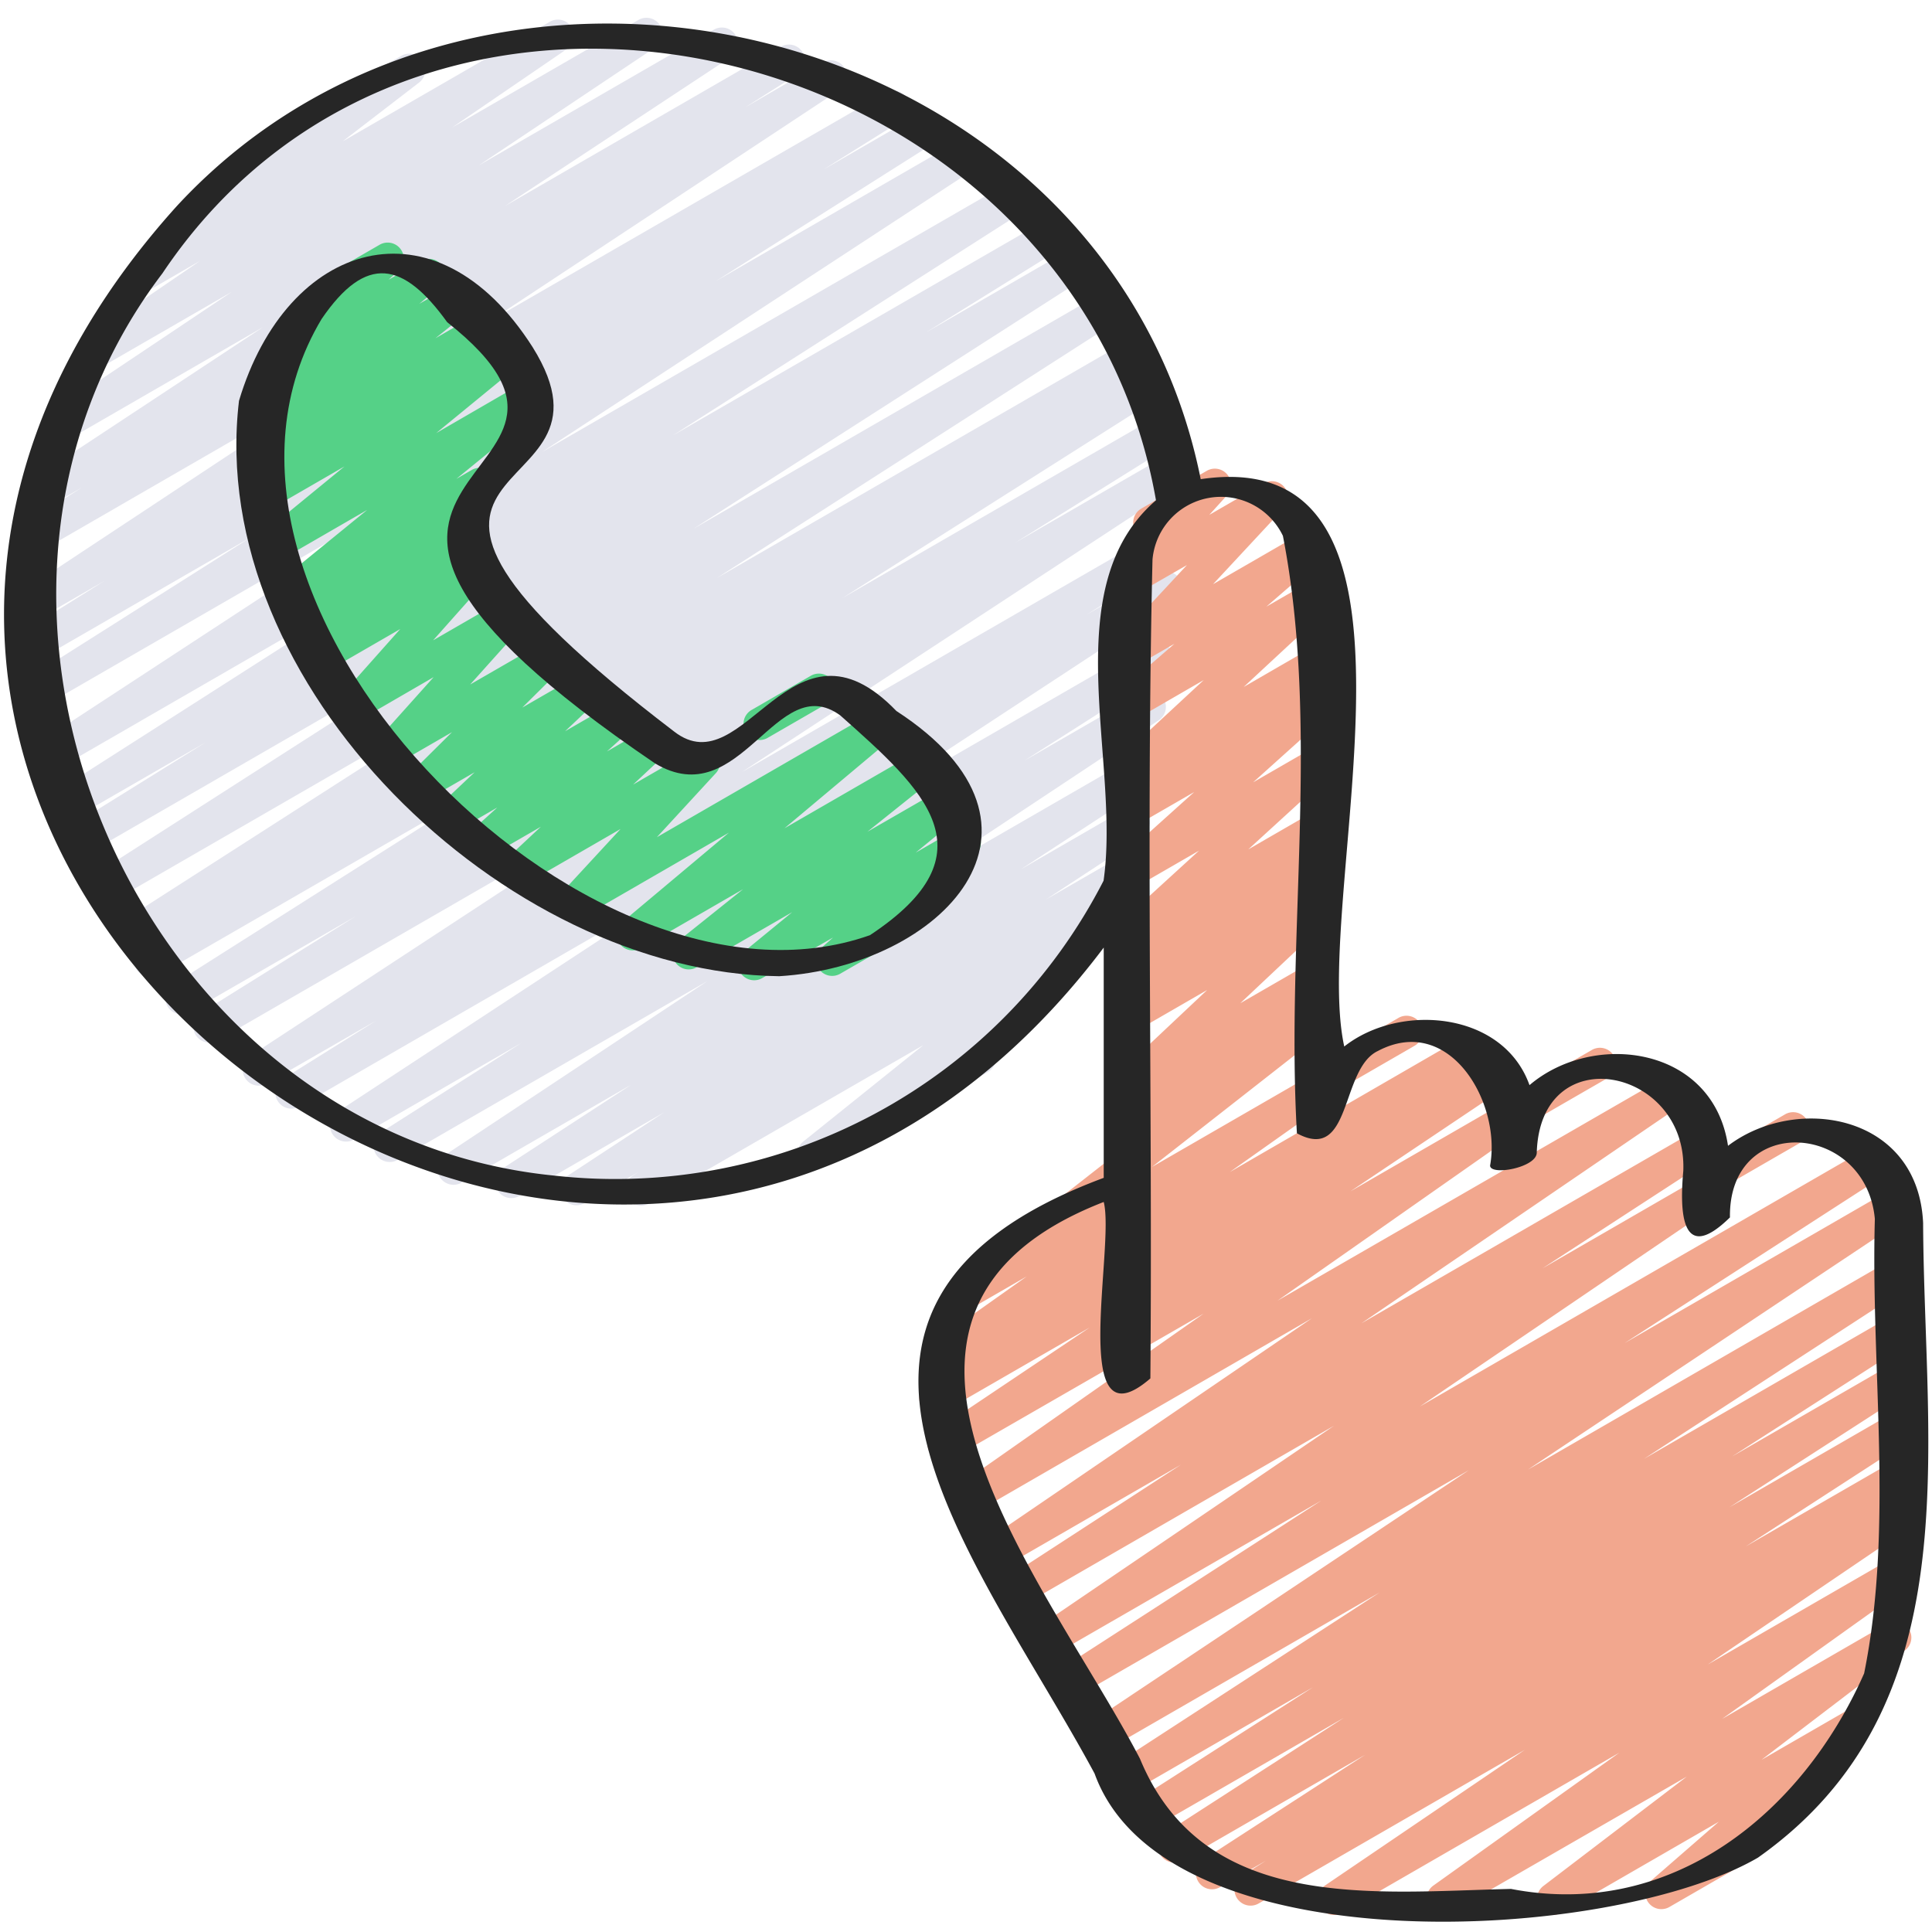<svg id="Icons" height="512" viewBox="0 0 60 60" width="512" xmlns="http://www.w3.org/2000/svg"><path d="m19.909 37.441a.5.5 0 0 1 -.273-.918l.2-.128-1.687.973a.5.5 0 0 1 -.525-.85l3-1.972-4.482 2.588a.5.5 0 0 1 -.524-.852l3.993-2.6-5.262 3.038a.5.5 0 0 1 -.527-.85l8.153-5.405-9.629 5.558a.5.5 0 0 1 -.519-.854l4.368-2.781-5.2 3a.5.5 0 0 1 -.524-.851l10.813-7.095-12 6.931a.5.5 0 0 1 -.514-.856l2.925-1.828-3.419 1.967a.5.5 0 0 1 -.524-.85l13.656-8.953-14.671 8.469a.5.5 0 0 1 -.514-.856l4.83-3.014-5.169 2.984a.5.5 0 0 1 -.518-.855l9.662-6.129-10.1 5.83a.5.5 0 0 1 -.512-.859l.367-.226-.45.26a.5.5 0 0 1 -.521-.854l12.334-7.913-12.68 7.32a.5.5 0 0 1 -.52-.854l12.118-7.771-12.335 7.122a.5.5 0 0 1 -.514-.858l4.172-2.594-4.087 2.359a.5.5 0 0 1 -.52-.855l10.9-6.969-10.846 6.263a.5.5 0 0 1 -.523-.853l13.458-8.807-13.317 7.689a.5.5 0 0 1 -.517-.855l6.865-4.347-6.491 3.749a.5.5 0 0 1 -.515-.857l2.454-1.534-1.961 1.132a.5.5 0 0 1 -.525-.85l10.923-7.22-10.237 5.914a.5.5 0 0 1 -.516-.856l1.621-1.023-.864.5a.5.5 0 0 1 -.525-.851l7.006-4.625-5.906 3.411a.5.5 0 0 1 -.529-.849l5.465-3.658-4.019 2.32a.5.5 0 0 1 -.533-.845l3.567-2.438-1.622.937a.5.5 0 0 1 -.555-.83l3.411-2.623a.5.5 0 0 1 -.088-.906l5.1-2.944a.5.5 0 0 1 .555.829l-2.377 1.829 6.426-3.71a.5.5 0 0 1 .533.846l-3.557 2.432 5.771-3.332a.5.5 0 0 1 .529.849l-5.47 3.659 7.291-4.21a.5.5 0 0 1 .525.851l-7.007 4.623 8.561-4.944a.5.5 0 0 1 .517.856l-1.619 1.024 2.419-1.4a.5.5 0 0 1 .525.85l-10.928 7.22 12.353-7.129a.5.5 0 0 1 .514.857l-2.456 1.536 3.019-1.743a.5.5 0 0 1 .518.855l-6.86 4.342 7.525-4.345a.5.5 0 0 1 .523.852l-13.461 8.809 14.45-8.34a.5.5 0 0 1 .52.855l-10.9 6.966 11.5-6.638a.5.5 0 0 1 .514.858l-4.167 2.589 4.383-2.53a.5.5 0 0 1 .519.854l-12.118 7.771 12.544-7.242a.5.5 0 0 1 .521.854l-12.329 7.912 12.618-7.285a.5.5 0 0 1 .511.859l-.374.231.285-.165a.5.5 0 0 1 .517.856l-9.665 6.131 9.676-5.587a.5.5 0 0 1 .515.858l-4.817 3.005 4.641-2.68a.5.5 0 0 1 .524.851l-13.658 8.955 13.106-7.566a.5.5 0 0 1 .514.857l-2.921 1.824 2.214-1.278a.5.5 0 0 1 .525.851l-10.814 7.095 9.991-5.769a.5.5 0 0 1 .519.855l-4.368 2.781 3.638-2.1a.5.5 0 0 1 .527.85l-8.153 5.406 7.351-4.244a.5.5 0 0 1 .523.852l-3.992 2.608 3.259-1.882a.5.5 0 0 1 .525.85l-2.994 1.963 2.256-1.3a.5.5 0 0 1 .524.852l-1.2.784a.5.5 0 0 1 .314.889l-3.984 3.203a.508.508 0 0 1 .465.249.5.5 0 0 1 -.182.683l-5.173 2.983a.5.5 0 0 1 -.564-.822l3.729-2.994-8.516 4.916a.494.494 0 0 1 -.25.067z" fill="#e3e4ed"/><path d="m23.59 22.982a.5.5 0 0 1 -.25-.933l1.843-1.064a.5.5 0 0 1 .5.866l-1.843 1.064a.5.5 0 0 1 -.25.067z" fill="#55d187"/><path d="m23.42 30.443a.5.5 0 0 1 -.317-.886l1.5-1.229-2.963 1.71a.5.5 0 0 1 -.562-.824l2-1.6-3.178 1.835a.5.5 0 0 1 -.571-.816l3.308-2.774-4.588 2.651a.5.5 0 0 1 -.617-.773l1.84-1.992-2.883 1.665a.5.5 0 0 1 -.592-.8l1-.935-1.5.866a.5.5 0 0 1 -.586-.8l.732-.663-1.092.631a.5.5 0 0 1 -.593-.8l.982-.926-1.349.779a.5.5 0 0 1 -.6-.788l1.246-1.236-1.639.947a.5.5 0 0 1 -.623-.767l1.692-1.889-2.193 1.271a.5.5 0 0 1 -.623-.765l1.779-2-2.17 1.253a.5.5 0 0 1 -.579-.809l.514-.451-.48.278a.5.5 0 0 1 -.563-.824l.246-.2-.129.075a.5.5 0 0 1 -.566-.821l2.7-2.2-2.67 1.543a.5.5 0 0 1 -.566-.82l2.53-2.073-2.306 1.332a.5.5 0 0 1 -.551-.832l.351-.264a.5.5 0 0 1 -.467-.867l.937-.748-.318.184a.5.5 0 0 1 -.569-.819l.741-.611a.5.5 0 0 1 -.434-.861l1.741-1.6a.541.541 0 0 1 -.041-.061.5.5 0 0 1 .183-.683l1.827-1.056a.5.5 0 0 1 .589.8l-.313.288 1-.579a.5.5 0 0 1 .569.819l-.616.508.873-.5a.5.5 0 0 1 .563.823l-.935.747 1.23-.71a.5.5 0 0 1 .551.833l-.281.21.489-.282a.5.5 0 0 1 .566.82l-2.531 2.074 2.762-1.6a.5.5 0 0 1 .565.821l-2.7 2.2.471-.273a.5.5 0 0 1 .563.824l-.784.626a.5.5 0 0 1 .264.873l-.513.449.433-.25a.5.5 0 0 1 .623.765l-1.778 2 2.22-1.282a.5.5 0 0 1 .622.767l-1.692 1.887 2.267-1.308a.5.5 0 0 1 .6.788l-1.249 1.237 1.718-.991a.5.5 0 0 1 .593.8l-.98.925 1.447-.836a.5.5 0 0 1 .586.8l-.733.664 1.219-.705a.5.5 0 0 1 .592.8l-1 .934 1.954-1.128a.5.5 0 0 1 .617.772l-1.832 1.99 6.7-3.868a.5.5 0 0 1 .571.817l-3.308 2.774 4.014-2.317a.5.5 0 0 1 .562.824l-2 1.6 2.43-1.4a.5.5 0 0 1 .568.82l-1.5 1.23 1.273-.735a.5.5 0 0 1 .581.808l-1.622 1.43a.509.509 0 0 1 .108.13.5.5 0 0 1 -.183.683l-2.5 1.444a.5.5 0 0 1 -.581-.808l.358-.316-2.201 1.26a.5.5 0 0 1 -.25.067z" fill="#55d187"/><g fill="#f2a78e"><path d="m53.62 36.733a.5.5 0 0 1 -.25-.932l2.048-1.183a.5.5 0 1 1 .5.865l-2.048 1.183a.494.494 0 0 1 -.25.067z"/><path d="m47.62 34.733a.5.5 0 0 1 -.25-.932l2.049-1.183a.5.5 0 1 1 .5.865l-2.049 1.183a.494.494 0 0 1 -.25.067z"/><path d="m41.614 33.738a.5.5 0 0 1 -.25-.932l2.048-1.183a.5.5 0 1 1 .5.865l-2.048 1.183a.494.494 0 0 1 -.25.067z"/><path d="m41.431 59.47a.5.5 0 0 1 -.282-.914l6.209-4.216-8.282 4.781a.5.5 0 0 1 -.518-.854l.756-.482-1.43.825a.5.5 0 0 1 -.522-.852l5.038-3.264-5.672 3.275a.5.5 0 0 1 -.522-.853l5.531-3.569-5.9 3.405a.5.5 0 0 1 -.521-.854l5.462-3.5-5.6 3.234a.5.5 0 0 1 -.523-.852l8.189-5.323-8.4 4.85a.5.5 0 0 1 -.527-.849l11.7-7.8-12.1 6.985a.5.5 0 0 1 -.517-.854l8.037-5.189-8.237 4.752a.5.5 0 0 1 -.532-.846l9.161-6.228-9.508 5.49a.5.5 0 0 1 -.523-.852l5.279-3.43-5.4 3.118a.5.5 0 0 1 -.532-.845l10-6.821-10.389 6a.5.5 0 0 1 -.538-.842l7.562-5.3-7.819 4.504a.5.5 0 0 1 -.529-.848l4.811-3.226-4.55 2.626a.5.5 0 0 1 -.522-.852l.472-.3a.506.506 0 0 1 -.551-.214.5.5 0 0 1 .132-.677l3.064-2.17-1.76 1.015a.5.5 0 0 1 -.559-.826l5.6-4.384a.5.5 0 0 1 -.443-.875l.434-.34a.5.5 0 0 1 -.47-.848l2.8-2.636-2.21 1.276a.5.5 0 0 1 -.557-.827l.425-.333a.5.5 0 0 1 -.427-.878l.542-.429a.5.5 0 0 1 -.57-.812l2.545-2.325-1.958 1.13a.5.5 0 0 1 -.584-.8l2.391-2.15-1.807 1.043a.5.5 0 0 1 -.558-.827l.442-.346a.5.5 0 0 1 -.474-.848l2.694-2.5-2.1 1.215a.5.5 0 0 1 -.577-.811l1.766-1.53-1.189.687a.5.5 0 0 1 -.616-.774l2.193-2.357-1.567.9a.5.5 0 0 1 -.62-.769l.879-.97a.5.5 0 0 1 -.111-.913l2.037-1.176a.5.5 0 0 1 .62.769l-.543.6 1.693-.978a.5.5 0 0 1 .616.774l-2.193 2.357 2.845-1.643a.5.5 0 0 1 .577.811l-1.766 1.529 1.4-.806a.5.5 0 0 1 .59.8l-2.694 2.5 2.1-1.214a.5.5 0 0 1 .558.826l-.442.347a.5.5 0 0 1 .468.853l-2.391 2.15 1.807-1.043a.5.5 0 0 1 .587.8l-2.545 2.326 1.958-1.131a.5.5 0 0 1 .559.825l-.542.43a.5.5 0 0 1 .54.836l-.424.332a.5.5 0 0 1 .459.851l-2.8 2.636 2.211-1.276a.5.5 0 0 1 .557.827l-.435.341a.5.5 0 0 1 .436.877l-5.508 4.313 4.95-2.857a.5.5 0 0 1 .539.841l-3.075 2.176 7.309-4.226a.5.5 0 0 1 .521.852l-.191.124.388-.223a.5.5 0 0 1 .528.847l-4.81 3.226 4.763-2.75a.5.5 0 0 1 .537.842l-7.559 5.3 12.069-6.962a.5.5 0 0 1 .532.845l-10 6.823 10.372-5.987a.5.5 0 0 1 .523.852l-5.273 3.429 4.825-2.786a.5.5 0 0 1 .531.846l-9.16 6.228 13.875-8.011a.5.5 0 0 1 .521.852l-8.04 5.191 8.176-4.72a.5.5 0 0 1 .527.849l-11.706 7.8 11.271-6.51a.5.5 0 0 1 .522.851l-8.19 5.326 7.668-4.427a.5.5 0 0 1 .52.853l-5.451 3.5 4.931-2.846a.5.5 0 0 1 .521.852l-5.531 3.569 5.01-2.893a.5.5 0 0 1 .521.853l-5.027 3.258 4.506-2.6a.5.5 0 0 1 .518.854l-.757.482.239-.137a.5.5 0 0 1 .531.847l-6.216 4.22 5.685-3.281a.5.5 0 0 1 .541.84l-5.782 4.132 5.13-2.962a.5.5 0 0 1 .554.83l-4.457 3.4 2.663-1.537a.5.5 0 0 1 .578.81l-3.1 2.7a.5.5 0 0 1 0 .865l-3 1.732a.5.5 0 0 1 -.579-.81l2.112-1.837-4.9 2.829a.5.5 0 0 1 -.553-.83l4.458-3.4-7.334 4.226a.5.5 0 0 1 -.541-.839l5.78-4.13-8.609 4.969a.5.5 0 0 1 -.25.07z"/></g><path d="m27.838 22.08c-3.263-3.383-4.7 2.348-6.9.64-11.883-9.067-1.118-6.7-4.4-11.944-3.023-4.739-7.634-3.3-9.116 1.672-1.048 8.812 8.235 17.77 16.778 17.869 5.036-.307 9.2-4.625 3.638-8.237zm-.821 6.963c-8.88 3.138-22.2-10.5-17.029-19.137 1.386-2.028 2.543-1.781 3.9.1 6.618 5.234-7.543 4.2 6.452 13.7 2.666 1.6 3.769-2.938 5.756-1.488 2.61 2.313 4.781 4.273.921 6.825z" fill="#262626"/><path d="m59.724 37.978c-.158-3.388-3.946-4-6.059-2.394-.465-3.106-4.184-3.574-6.165-1.884-.821-2.3-4.036-2.557-5.753-1.2-1.045-4.763 3.516-18.8-4.458-17.619-2.853-14.23-22.125-18.946-31.798-8.481-17.817 19.75 13.141 43.776 28.786 23.028v7.151c-10.692 3.98-3.877 11.83-.284 18.5 2.184 6.045 16.053 5.257 20.6 2.613 6.644-4.692 5.161-12.621 5.131-19.714zm-42.514-1.469c-12.964-1.286-20.036-17.668-12.165-28.021 8.277-12.352 28.355-7.245 30.855 7.049-3.15 2.72-1.091 8.087-1.628 11.815a17.041 17.041 0 0 1 -17.062 9.157zm40.682 15.46c-1.927 4.365-6.007 7.653-10.966 6.693-4.309.1-9.541.744-11.523-4.043-2.812-5.414-10.07-13.811-1.126-17.291.359 1.385-1.121 7.7 1.449 5.48.07-8.471-.133-16.979.066-25.429a2.134 2.134 0 0 1 4.05-.738c1.163 5.979.083 12.425.435 18.555 1.716.929 1.339-2 2.515-2.557 2.223-1.175 3.84 1.606 3.484 3.557 0 .327 1.424.07 1.449-.388.1-3.6 4.685-2.645 4.551.559-.112 1.241-.077 2.936 1.449 1.441-.045-3.262 4.224-2.955 4.5.046-.131 4.646.591 9.553-.333 14.115z" fill="#262626"/></svg>